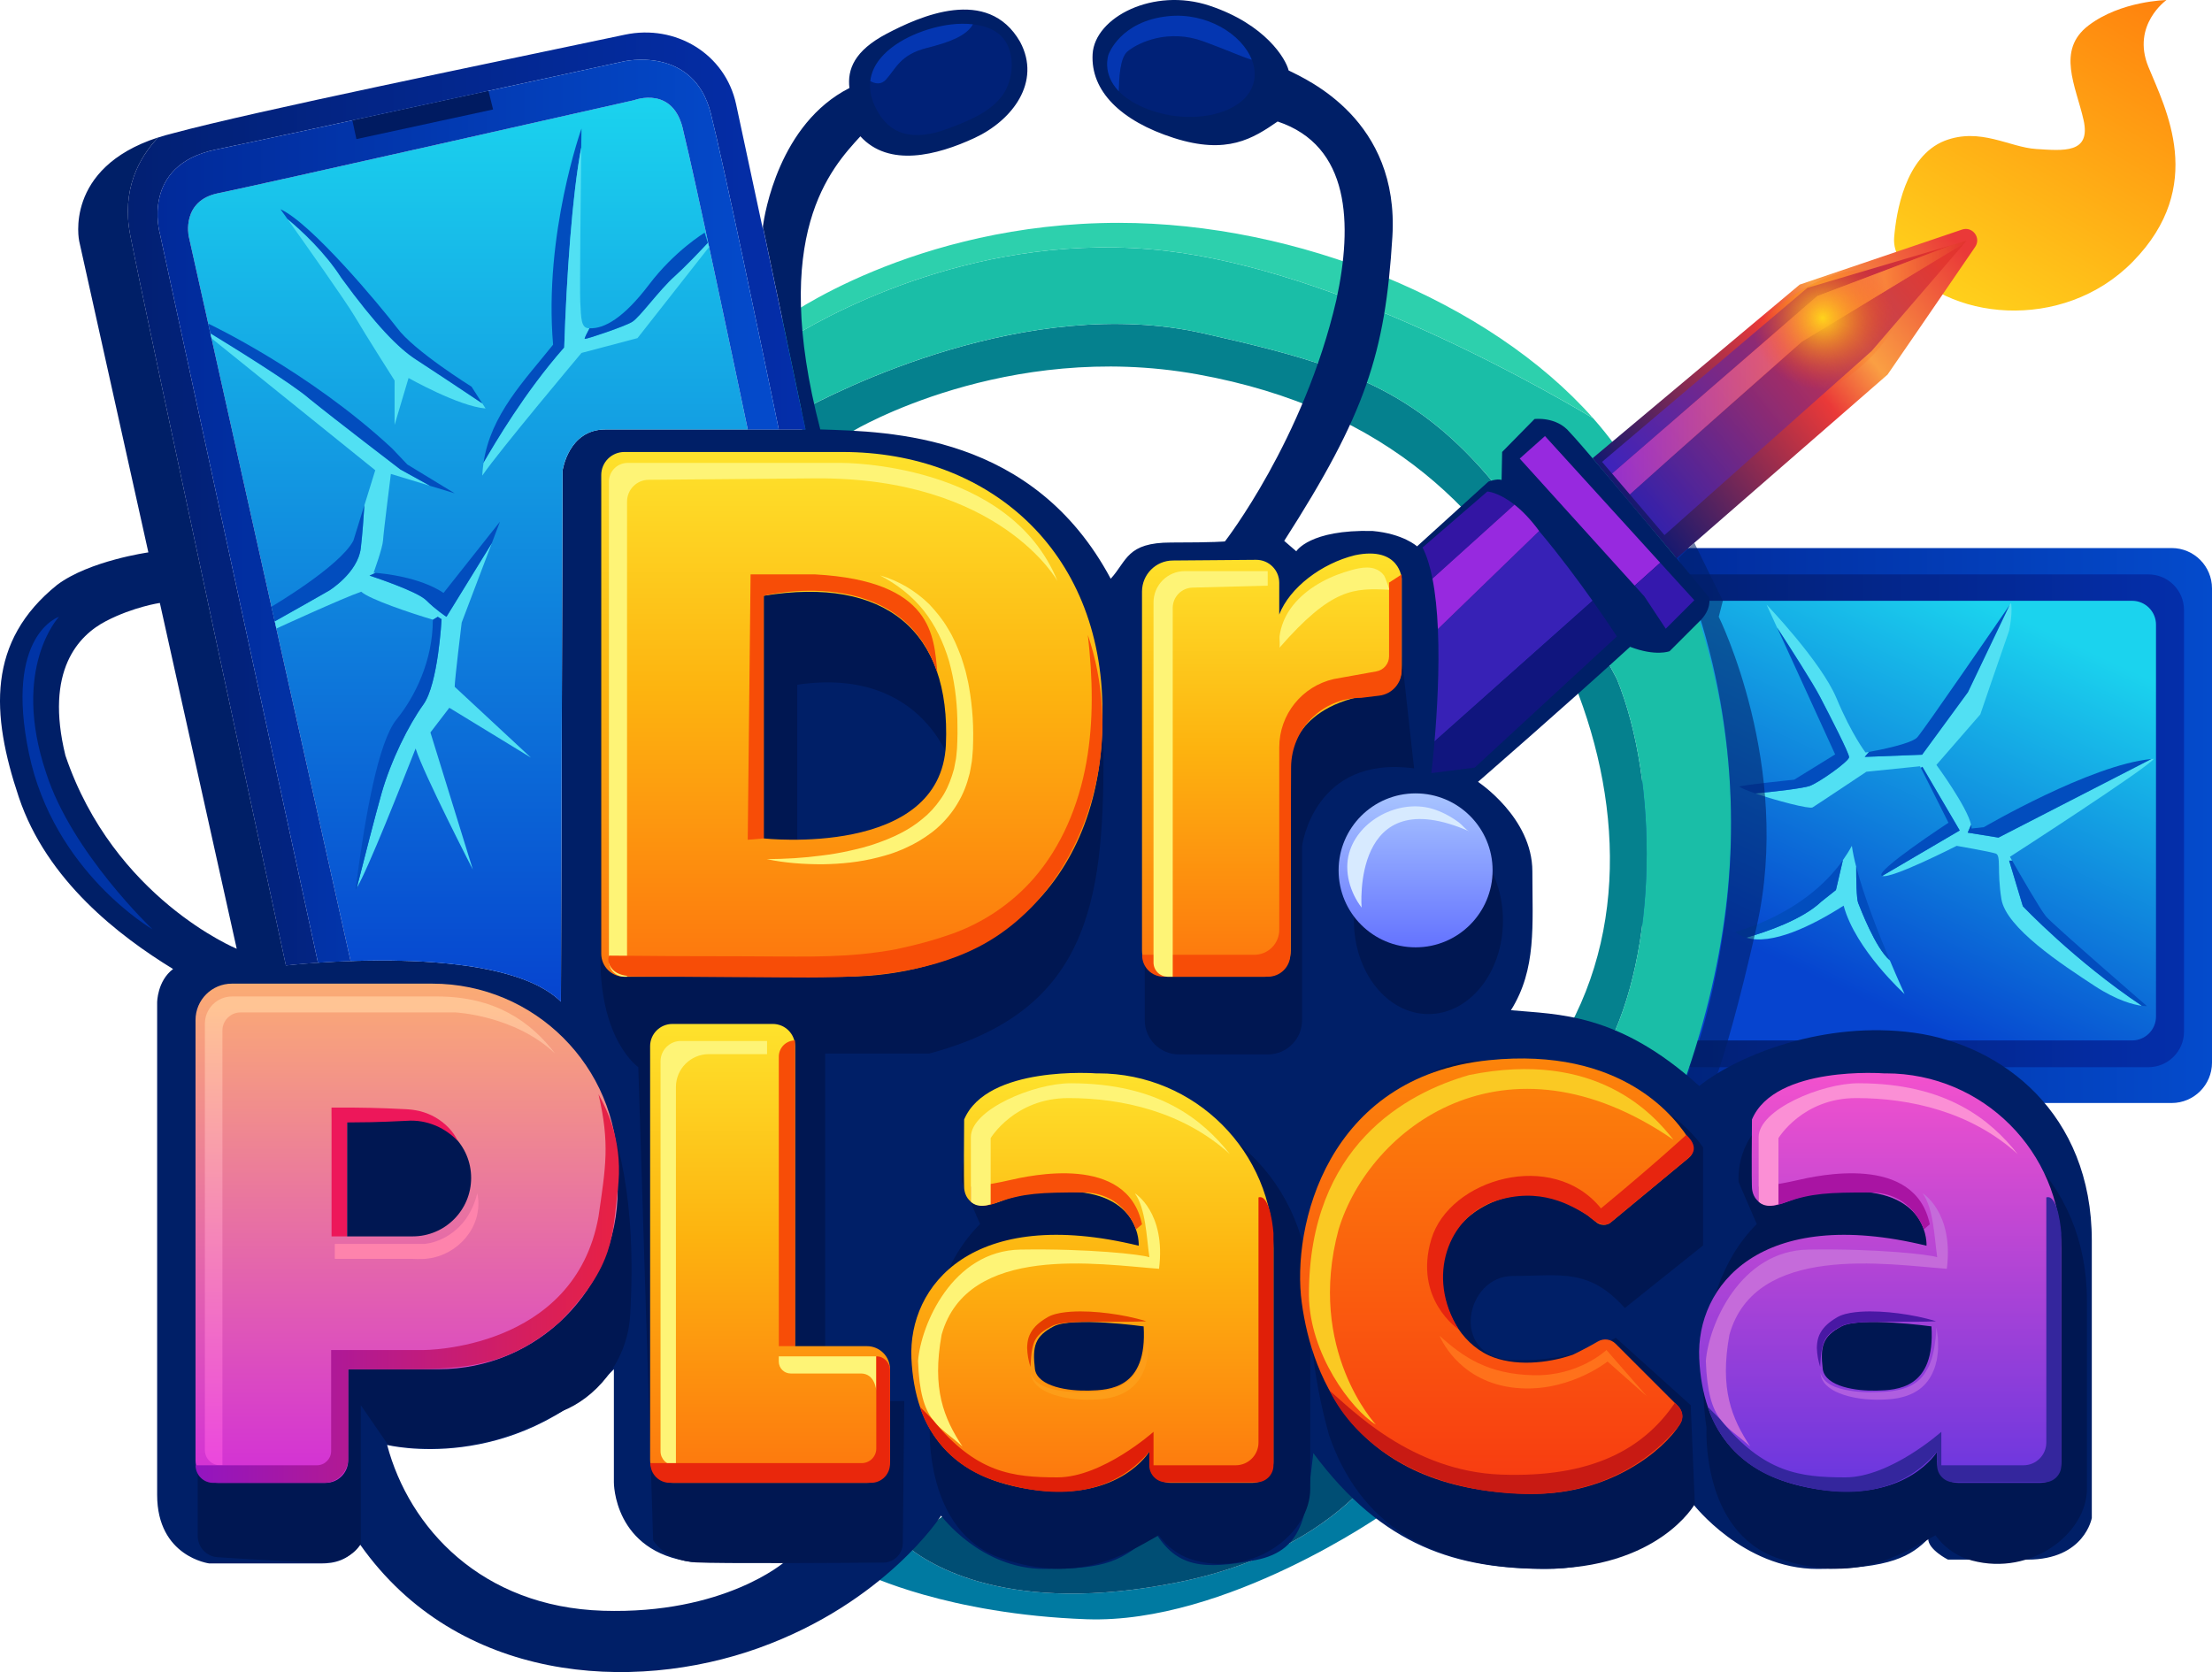 <?xml version="1.0" encoding="UTF-8"?> <svg xmlns="http://www.w3.org/2000/svg" xmlns:xlink="http://www.w3.org/1999/xlink" id="Layer_1" data-name="Layer 1" viewBox="0 0 887.16 670.73"><defs><style> .cls-1 { fill: #fd9d18; } .cls-2 { fill: none; } .cls-3 { fill: #ff711b; } .cls-4 { fill: #3721b6; } .cls-5 { fill: #0436b1; } .cls-6 { fill: #10157e; } .cls-7 { fill: #4918a4; } .cls-8 { fill: #001b61; } .cls-9 { fill: #34269d; } .cls-10 { fill: url(#Degradado_sin_nombre_21); } .cls-10, .cls-11 { opacity: .77; } .cls-10, .cls-11, .cls-12 { isolation: isolate; } .cls-11 { fill: url(#Degradado_sin_nombre_20); } .cls-13 { fill: #d7eaff; } .cls-14 { fill: #007aa1; } .cls-15, .cls-12 { fill: #001f67; } .cls-16 { fill: #e9270c; } .cls-17 { fill: #3418ad; } .cls-18 { fill: #004e74; } .cls-19 { fill: #51e0f3; } .cls-20 { fill: #e01f08; } .cls-21 { fill: #002177; } .cls-22 { fill: #9729df; } .cls-23 { fill: #e53d00; } .cls-24 { fill: #f85009; } .cls-25 { fill: #fef476; } .cls-26 { fill: #001752; } .cls-27 { fill: #0034a6; } .cls-28 { fill: #ed175a; } .cls-29 { fill: url(#Degradado_sin_nombre); } .cls-30 { fill: #024dbe; } .cls-31 { fill: #2dd0ad; } .cls-32 { fill: url(#Degradado_sin_nombre_7); } .cls-33 { fill: url(#Degradado_sin_nombre_6); } .cls-34 { fill: url(#Degradado_sin_nombre_5); } .cls-35 { fill: url(#Degradado_sin_nombre_8); } .cls-36 { fill: url(#Degradado_sin_nombre_4); } .cls-37 { fill: url(#Degradado_sin_nombre_9); } .cls-38 { fill: url(#Degradado_sin_nombre_3); } .cls-39 { fill: url(#Degradado_sin_nombre_2); } .cls-40 { fill: #c56bda; } .cls-41 { fill: #fac923; } .cls-42 { fill: #fe83ac; } .cls-43 { fill: #05818e; } .cls-44 { fill: #af5ee0; } .cls-45 { fill: #a914a3; } .cls-46 { fill: #1abea7; } .cls-47 { fill: url(#Degradado_sin_nombre_15); } .cls-48 { fill: url(#Degradado_sin_nombre_16); } .cls-49 { fill: url(#Degradado_sin_nombre_17); } .cls-50 { fill: url(#Degradado_sin_nombre_18); } .cls-51 { fill: url(#Degradado_sin_nombre_10); } .cls-52 { fill: url(#Degradado_sin_nombre_11); } .cls-53 { fill: url(#Degradado_sin_nombre_12); } .cls-54 { fill: url(#Degradado_sin_nombre_13); } .cls-55 { fill: url(#Degradado_sin_nombre_14); } .cls-56 { fill: url(#Degradado_sin_nombre_19); } .cls-57 { fill: url(#Degradado_sin_nombre_22); } .cls-58 { fill: #e7250f; } .cls-59 { fill: #c81a13; } .cls-60 { fill: #fb8fd5; } .cls-61 { fill: #f74d07; } .cls-12 { opacity: .57; } .cls-62 { fill: #3315a3; } </style><linearGradient id="Degradado_sin_nombre" data-name="Degradado sin nombre" x1="658.59" y1="527.78" x2="887.16" y2="527.78" gradientTransform="translate(0 858.93) scale(1 -1)" gradientUnits="userSpaceOnUse"><stop offset="0" stop-color="#012a9a"></stop><stop offset="1" stop-color="#044bcc"></stop></linearGradient><linearGradient id="Degradado_sin_nombre_2" data-name="Degradado sin nombre 2" x1="664.22" y1="529.67" x2="875.93" y2="529.67" gradientTransform="translate(0 858.93) scale(1 -1)" gradientUnits="userSpaceOnUse"><stop offset="0" stop-color="#022073"></stop><stop offset="1" stop-color="#042eaa"></stop></linearGradient><linearGradient id="Degradado_sin_nombre_3" data-name="Degradado sin nombre 3" x1="734.76" y1="463.88" x2="804.33" y2="613.6" gradientTransform="translate(0 858.93) scale(1 -1)" gradientUnits="userSpaceOnUse"><stop offset="0" stop-color="#0644cf"></stop><stop offset="1" stop-color="#1bd3ee"></stop></linearGradient><linearGradient id="Degradado_sin_nombre_4" data-name="Degradado sin nombre 4" x1="187.65" y1="457.1" x2="187.65" y2="819.74" gradientTransform="translate(0 858.93) scale(1 -1)" gradientUnits="userSpaceOnUse"><stop offset="0" stop-color="#0644cf"></stop><stop offset="1" stop-color="#1bd3ee"></stop></linearGradient><linearGradient id="Degradado_sin_nombre_5" data-name="Degradado sin nombre 5" x1="51.27" y1="658.75" x2="323.05" y2="658.75" gradientTransform="translate(0 858.93) scale(1 -1)" gradientUnits="userSpaceOnUse"><stop offset="0" stop-color="#022073"></stop><stop offset="1" stop-color="#042eaa"></stop></linearGradient><linearGradient id="Degradado_sin_nombre_6" data-name="Degradado sin nombre 6" x1="63.17" y1="653.85" x2="312.36" y2="653.85" gradientTransform="translate(0 858.93) scale(1 -1)" gradientUnits="userSpaceOnUse"><stop offset="0" stop-color="#012a9a"></stop><stop offset="1" stop-color="#044bcc"></stop></linearGradient><linearGradient id="Degradado_sin_nombre_7" data-name="Degradado sin nombre 7" x1="163.08" y1="264.1" x2="163.08" y2="464.35" gradientTransform="translate(0 858.93) scale(1 -1)" gradientUnits="userSpaceOnUse"><stop offset="0" stop-color="#d22fd7"></stop><stop offset="1" stop-color="#fbac74"></stop></linearGradient><linearGradient id="Degradado_sin_nombre_8" data-name="Degradado sin nombre 8" x1="308.85" y1="447.85" x2="308.85" y2="262.82" gradientTransform="translate(0 858.93) scale(1 -1)" gradientUnits="userSpaceOnUse"><stop offset="0" stop-color="#fee22c"></stop><stop offset=".46" stop-color="#fdb30f"></stop><stop offset="1" stop-color="#fd750e"></stop></linearGradient><linearGradient id="Degradado_sin_nombre_9" data-name="Degradado sin nombre 9" x1="438.11" y1="260.61" x2="438.11" y2="428.54" gradientTransform="translate(0 858.93) scale(1 -1)" gradientUnits="userSpaceOnUse"><stop offset="0" stop-color="#fd750e"></stop><stop offset=".54" stop-color="#fdb30f"></stop><stop offset="1" stop-color="#fee22c"></stop></linearGradient><linearGradient id="Degradado_sin_nombre_10" data-name="Degradado sin nombre 10" x1="600.21" y1="259.71" x2="600.21" y2="434.34" gradientTransform="translate(0 858.93) scale(1 -1)" gradientUnits="userSpaceOnUse"><stop offset="0" stop-color="#f83a11"></stop><stop offset="1" stop-color="#fc840b"></stop></linearGradient><linearGradient id="Degradado_sin_nombre_11" data-name="Degradado sin nombre 11" x1="152.4" y1="272.26" x2="152.4" y2="455.25" gradientTransform="translate(0 858.93) scale(1 -1)" gradientUnits="userSpaceOnUse"><stop offset="0" stop-color="#eb48dd"></stop><stop offset="1" stop-color="#ffc494"></stop></linearGradient><linearGradient id="Degradado_sin_nombre_12" data-name="Degradado sin nombre 12" x1="78.43" y1="342.04" x2="248.25" y2="342.04" gradientTransform="translate(0 858.93) scale(1 -1)" gradientUnits="userSpaceOnUse"><stop offset="0" stop-color="#9315c0"></stop><stop offset="1" stop-color="#e82143"></stop></linearGradient><linearGradient id="Degradado_sin_nombre_13" data-name="Degradado sin nombre 13" x1="754.07" y1="260.61" x2="754.07" y2="428.54" gradientTransform="translate(0 858.93) scale(1 -1)" gradientUnits="userSpaceOnUse"><stop offset="0" stop-color="#6736df"></stop><stop offset="1" stop-color="#f351cd"></stop></linearGradient><linearGradient id="Degradado_sin_nombre_14" data-name="Degradado sin nombre 14" x1="567.75" y1="478.91" x2="567.75" y2="540.67" gradientTransform="translate(0 858.93) scale(1 -1)" gradientUnits="userSpaceOnUse"><stop offset="0" stop-color="#6473ff"></stop><stop offset="1" stop-color="#a8c4ff"></stop></linearGradient><linearGradient id="Degradado_sin_nombre_15" data-name="Degradado sin nombre 15" x1="341.65" y1="467.11" x2="341.65" y2="677.61" gradientTransform="translate(0 858.93) scale(1 -1)" gradientUnits="userSpaceOnUse"><stop offset="0" stop-color="#fd750e"></stop><stop offset=".54" stop-color="#fdb30f"></stop><stop offset="1" stop-color="#fee22c"></stop></linearGradient><linearGradient id="Degradado_sin_nombre_16" data-name="Degradado sin nombre 16" x1="510.09" y1="467.11" x2="510.09" y2="636.88" gradientTransform="translate(0 858.93) scale(1 -1)" gradientUnits="userSpaceOnUse"><stop offset="0" stop-color="#fd750e"></stop><stop offset=".54" stop-color="#fdb30f"></stop><stop offset="1" stop-color="#fee22c"></stop></linearGradient><linearGradient id="Degradado_sin_nombre_17" data-name="Degradado sin nombre 17" x1="861.91" y1="856.83" x2="786.6" y2="728.03" gradientTransform="translate(0 858.93) scale(1 -1)" gradientUnits="userSpaceOnUse"><stop offset="0" stop-color="#ff840e"></stop><stop offset="1" stop-color="#ffd41c"></stop></linearGradient><linearGradient id="Degradado_sin_nombre_18" data-name="Degradado sin nombre 18" x1="652.88" y1="655.59" x2="790.93" y2="762.6" gradientTransform="translate(0 858.93) scale(1 -1)" gradientUnits="userSpaceOnUse"><stop offset="0" stop-color="#111871"></stop><stop offset=".51" stop-color="#ea3938"></stop><stop offset=".65" stop-color="#fa9f43"></stop><stop offset=".97" stop-color="#ea3938"></stop></linearGradient><linearGradient id="Degradado_sin_nombre_19" data-name="Degradado sin nombre 19" x1="649.43" y1="663.23" x2="769.65" y2="765.61" gradientTransform="translate(0 858.93) scale(1 -1)" gradientUnits="userSpaceOnUse"><stop offset="0" stop-color="#3b23bd"></stop><stop offset="1" stop-color="#e0312c"></stop></linearGradient><linearGradient id="Degradado_sin_nombre_20" data-name="Degradado sin nombre 20" x1="658.84" y1="652.18" x2="779.06" y2="754.56" gradientTransform="translate(0 858.93) scale(1 -1)" gradientUnits="userSpaceOnUse"><stop offset="0" stop-color="#3b23bd"></stop><stop offset="1" stop-color="#e0312c"></stop></linearGradient><linearGradient id="Degradado_sin_nombre_21" data-name="Degradado sin nombre 21" x1="646.54" y1="711.49" x2="788.74" y2="711.49" gradientTransform="translate(0 858.93) scale(1 -1)" gradientUnits="userSpaceOnUse"><stop offset="0" stop-color="#bc37e8"></stop><stop offset=".77" stop-color="#fb873a"></stop><stop offset="1" stop-color="#e0312c"></stop></linearGradient><radialGradient id="Degradado_sin_nombre_22" data-name="Degradado sin nombre 22" cx="731.05" cy="731.34" fx="731.05" fy="731.34" r="28.8" gradientTransform="translate(0 858.93) scale(1 -1)" gradientUnits="userSpaceOnUse"><stop offset="0" stop-color="#ffd41c"></stop><stop offset="1" stop-color="#f83f11" stop-opacity="0"></stop></radialGradient></defs><g><path class="cls-14" d="M472.66,634.67c-68.04,13.71-100.16-6.95-109.75-15.1l-15.76,11.79s32.7,16.18,88.7,18.17c56,1.98,119.38-42.61,119.38-42.61l-9.74-8.73c-12.83,12.97-35.42,28.92-72.83,36.48Z"></path><path class="cls-18" d="M472.66,634.67c37.41-7.55,60-23.51,72.82-36.48-4.39-3.93-10.75-9.63-19.99-17.91-21.8,22.24-146.13,26.97-146.13,26.97l-16.46,12.32c9.6,8.15,41.73,28.81,109.76,15.1Z"></path></g><g><path class="cls-29" d="M870.98,442.45h-212.39v-222.61h212.39c8.94,0,16.18,7.25,16.18,16.18v190.24c0,8.94-7.25,16.19-16.18,16.19Z"></path><path class="cls-39" d="M861.64,428.09h-197.42v-197.68h197.42c7.89,0,14.29,6.4,14.29,14.29v169.1c0,7.89-6.4,14.29-14.29,14.29Z"></path><path class="cls-38" d="M669.51,241h185.61c5.29,0,9.58,4.29,9.58,9.58v157.19c0,5.29-4.29,9.58-9.58,9.58h-185.61v-176.35Z"></path><path class="cls-19" d="M745.25,362.19c-.68-1.65-.79-9.61-.79-14.5-.79-3.06-1.4-5.9-1.74-8.4-1.1,2.02-2.31,3.92-3.59,5.73l-2.8,11.99-5.83,4.62c-7.7,7.32-22.18,12.21-30.19,14.48,10.21,3.17,26.38-4.66,39.11-12.83,4.73,17.61,24.44,35.45,24.44,35.45,0,0-2.56-5.55-5.91-13.52-5.81-4.91-11.82-20.87-12.7-23.02Z"></path><path class="cls-19" d="M863.82,304.39c-.32.02-.64.05-.96.08l-61.35,31.52-12.33-1.98,1.36-3.19c-1.62-7.27-13.91-24-13.91-24l17.61-20.26s8.37-24.55,11.56-33.58c1.54-7.6.77-11.12.77-11.12,0,0-.2.29-.56.82l-16.72,34.96-18.39,25.1-23.01.88,1.7-2c-.85.16-1.37.24-1.37.24,0,0-5.5-7.05-11.67-21.8s-28.04-37.54-28.04-37.54l4.2,9.19c5.38,8.29,14.35,22.27,17.17,27.7,4.13,7.93,11.72,22.68,11.72,24.33s-12.11,10.24-15.85,11.56c-2.62.92-14.59,2.38-21.82,2.95,8.52,2.93,21.8,6.37,23.03,5.63,1.65-.99,21.58-14.31,21.58-14.31l21.52-2.2.33.65c.37-.27.61-.43.61-.43l14.97,25.54-31.09,18.23c3.58,1.35,29.88-12.07,29.88-12.07,0,0,13.32,2.31,15.63,3.08s.44,6.72,2.31,18.28,24.22,26.2,37.32,34.79c9.23,6.05,15.87,7.61,19.01,8.01-26.99-18.02-47.74-39.94-47.74-39.94l-5.5-18.28h1.21c-.55-.96-.88-1.54-.88-1.54,0,0,55.28-35.67,57.7-39.3Z"></path><path class="cls-30" d="M741.62,303.73c0-1.65-7.6-16.4-11.72-24.33-2.83-5.43-11.79-19.41-17.17-27.7l23.29,50.92-16.4,10.13s-22.86,2.35-22.02,2.86c1.14.7,3.48,1.63,6.36,2.62,7.24-.57,19.2-2.03,21.82-2.95,3.73-1.31,15.84-9.9,15.84-11.55Z"></path><path class="cls-30" d="M770.9,302.74l18.39-25.1,16.72-34.96c-4.46,6.51-34.34,50.07-37.09,53.13-2.47,2.56-15.12,5.05-19.33,5.81l-1.7,2,23.01-.88Z"></path><path class="cls-30" d="M771.01,307.58s-.24.17-.61.43l11.07,22.02s-29.61,19.38-26.75,21.25c.05.03.12.05.18.07l31.09-18.23-14.98-25.54Z"></path><path class="cls-30" d="M801.51,335.99l61.35-31.52c-24.3,2.24-67.19,27.33-67.19,27.33l-4.95.55c.02-.44-.05-.97-.18-1.54l-1.36,3.19,12.33,1.99Z"></path><path class="cls-30" d="M811.31,363.51s20.75,21.92,47.74,39.94c1.31.17,2.02.13,2.02.13,0,0-37.76-32.7-40.51-36-2.29-2.75-10.78-17.51-13.54-22.35h-1.21l5.5,18.28Z"></path><path class="cls-30" d="M736.33,357.02l2.8-11.99c-15.65,22.13-43.2,28.73-43.2,28.73,1.28,1.1,2.76,1.87,4.38,2.37,8.01-2.28,22.49-7.17,30.19-14.48l5.83-4.63Z"></path><path class="cls-30" d="M757.94,385.22c-4.49-10.68-10.41-25.71-13.48-37.53,0,4.89.12,12.85.79,14.5.88,2.15,6.89,18.11,12.69,23.03Z"></path></g><g><path class="cls-43" d="M648.48,272.36c-57.69-109.66-87.3-120.89-165.91-138.65-70.51-15.94-147.12,23.23-162.15,31.47l2.63,14.37,19.2-6.74s61.06-36.52,138.01-22.65c76.95,13.87,117.55,56.53,142.5,105.05,24.95,48.53,32.88,107.65,6.78,156.53l14.47,9.53c20.87-38.76,21.3-107.81,4.47-148.91Z"></path><path class="cls-46" d="M655.61,190.78c-4.59-8.01-10.2-15.7-16.66-23.01-27.56-16.42-109.78-62.24-177.97-67.82-73.37-6.08-132.4,28.25-145.78,36.76l5.21,28.46c15.03-8.24,91.64-47.4,162.15-31.47,78.61,17.77,108.22,28.99,165.91,138.65,16.83,41.11,16.4,110.15-4.47,148.91l29.13,19.2c40.3-108.33,16.52-190.23-17.52-249.68Z"></path><path class="cls-31" d="M460.98,99.95c68.19,5.57,150.41,51.39,177.97,67.82-41.53-46.98-118.64-78.38-190.23-78.38-82.47,0-135.06,38.85-135.06,38.85l1.55,8.48c13.38-8.52,72.4-42.85,145.77-36.77Z"></path></g><path class="cls-12" d="M679.53,217.74l11.45,23.26-1.65,6.42s29.72,59.94,15.19,124.35-22.13,74.31-22.13,74.31l-9.25-5.61s47.56-102.47,0-216.54c5.02-5,6.39-6.19,6.39-6.19Z"></path><g><path class="cls-2" d="M42.54,249.13c-11.01,5.72-24.66,19.82-16.29,53.94,19.38,57.25,68.7,77.5,68.7,77.5l-30.84-138.71s-10.57,1.54-21.57,7.27Z"></path><path class="cls-2" d="M246.21,594.59v-45.36c-41.17,42.72-90.94,30.39-90.94,30.39,8.81,33.25,37.87,64.95,86.53,66.5,48.66,1.54,72.88-19.6,72.88-19.6h-37.21c-31.48-3.96-31.26-31.93-31.26-31.93Z"></path><path class="cls-15" d="M767.6,414.26c-35.45-4.84-70.02,8.59-86.09,21.36-32.59-29.5-56.59-28.62-75.52-30.39,10.35-16.51,8.59-34.13,8.59-55.71s-21.8-35.89-21.8-35.89c0,0,37.21-32.37,60.99-54.17,10.35,3.96,15.85,1.76,15.85,1.76l11.67-11.67c5.5-5.06,4.18-9.91,4.18-9.91,0,0-47.34-57.25-55.93-66.28-5.28-6.39-14.09-5.28-14.09-5.28l-12.99,13.21-.22,11.23c-1.76-.66-5.28.66-5.28.66l-28.62,25.98s-5.5-5.06-17.83-6.17c-25.32-.66-30.61,8.15-30.61,8.15l-4.84-4.18c32.59-50.86,40.51-75.08,43.38-121.98,2.86-46.9-34.13-62.97-41.61-66.72-1.1-4.62-9.25-18.5-31.71-25.98-22.46-7.49-46.02,4.62-46.9,19.38s11.23,26.86,32.59,33.69c21.36,6.83,31.71.22,41.61-6.61,29.06,9.69,30.17,40.95,23.56,71.56-12.99,56.15-44.7,96.88-44.7,96.88,0,0-3.74.44-21.58.44s-17.61,7.27-24.22,14.53c-31.05-58.13-88.51-59.01-116.48-59.89-20.48-78.39,4.4-104.81,16.07-117.58,11.45,12.55,30.61,7.71,45.8.66,15.19-7.05,26.86-22.46,18.28-38.53-12.99-22.68-40.51-10.13-53.5-3.3s-15.85,14.31-14.97,21.8c-28.23,14.32-34.03,50.49-34.71,55.55l17.1,81.4h-80.26c-14.86,0-17.17,16.51-17.17,16.51l-.66,213.03c-24.77-24.44-110.3-14.53-110.3-14.53,0,0-55.5-257.61-62.43-292.95-3.57-18.2,3.49-31.03,11.17-39.19-38.02,12.34-31.65,41.61-31.65,41.61l27.74,124.84s-23.56,3.3-36.55,12.99c-28.18,22.68-26.64,51.74-15.41,85.21s40.29,55.71,61.87,68.92c-6.39,4.84-6.39,13.43-6.39,13.43v197.5c0,24.88,20.92,27.52,20.92,27.52h44.7c5.51,0,10.79-1.1,15.85-7.49,38.97,55.27,108.99,59.67,159.85,41.39,50.86-18.28,73.1-53.06,73.1-53.06,0,0,15.85,21.36,41.39,21.36s30.83-3.08,44.48-14.75c8.59,14.09,19.16,15.19,40.07,11.23,20.92-3.96,20.48-20.48,23.34-42.94,27.96,37.65,57.69,46.46,93.58,46.46s58.79-25.98,58.79-25.98c0,0,20.04,25.98,49.76,25.98s37.76-5.39,44.48-12.11c0,4.4,7.93,8.37,7.93,8.37h31.93c22.9,0,25.76-16.73,25.76-16.73v-111.19c0-51.08-35.91-78.58-71.36-83.43ZM26.24,303.07c-8.37-34.13,5.28-48.22,16.29-53.94s21.58-7.27,21.58-7.27l30.83,138.72s-49.32-20.26-68.7-77.51ZM241.8,646.12c-48.66-1.54-77.72-33.25-86.53-66.5,0,0,49.76,12.33,90.94-30.39v45.36s-.22,27.96,31.27,31.93h37.21s-24.23,21.14-72.89,19.6Z"></path><path class="cls-36" d="M224.96,401.82l.66-213.03s2.31-16.51,17.17-16.51h57.1c-5.95-28.43-21.48-102.26-25.73-119.23-3.63-19.16-19.82-12.88-19.82-12.88,0,0-151.93,34.35-166.79,37.32s-11.89,17.17-11.89,17.17l64.96,290.85c27.29-.92,68.4.58,84.34,16.31Z"></path><path class="cls-34" d="M86.57,59.99c30.39-6.28,163.49-35.34,163.49-35.34,0,0,28.07-6.61,35.01,20.81,5.1,20.15,19.83,90.8,27.28,126.83h10.7l-17.1-81.4c-.05.39-.08.6-.08.6l-10.63-49.63c-4.35-20.3-24.31-32.25-44.62-27.95-53.19,11.26-148.77,30.77-181,39.49-2.2.54-4.27,1.13-6.22,1.76-7.69,8.16-14.74,20.99-11.17,39.19,6.94,35.34,62.43,292.95,62.43,292.95,0,0,4.98-.58,12.88-1.11L64.12,93.68s-7.93-27.42,22.45-33.69Z"></path><path class="cls-33" d="M75.67,94.67s-2.97-14.2,11.89-17.17,166.79-37.32,166.79-37.32c0,0,16.18-6.28,19.82,12.88,4.24,16.97,19.77,90.8,25.73,119.23h12.46c-7.46-36.03-22.19-106.68-27.29-126.83-6.94-27.41-35.01-20.81-35.01-20.81,0,0-133.1,29.06-163.49,35.34s-22.46,33.69-22.46,33.69l63.42,292.51c3.77-.25,8.21-.5,13.1-.66L75.67,94.67Z"></path><polygon class="cls-8" points="141.33 48.28 142.94 55.8 197.76 43.91 195.91 36.44 141.33 48.28"></polygon><path class="cls-19" d="M166.83,144.21c-6.94-4.46-16.18-13.87-29.89-32.7-6.66-10.37-15.99-19.01-21.69-23.72,6.66,9.36,23.42,33.03,26.98,39.08,4.46,7.6,16.02,25.76,16.02,25.76v17.83l5.61-18.83s20.15,11.39,30.88,12.22c-.48-.75-.9-1.41-1.3-2.03-7.71-5.14-21.69-14.45-26.61-17.61Z"></path><path class="cls-30" d="M136.94,111.51c13.71,18.83,22.95,28.24,29.89,32.7,4.92,3.16,18.9,12.47,26.6,17.62-4.3-6.7-4.31-6.72-4.31-6.72,0,0-23.12-14.37-29.89-23.61-7.1-9.25-34.35-41.94-46.73-47.56,0,0,1.05,1.47,2.75,3.86,5.7,4.7,15.03,13.34,21.69,23.71Z"></path><path class="cls-30" d="M233.12,59.16c.06-4.66.1-7.6.1-7.6,0,0-15.19,42.44-11.39,86.7-11.41,14.3-25.06,28.05-27.91,47.43,4.64-7.95,16.5-28.25,32.37-46.27.91-28.13,3.19-61.36,6.83-80.26Z"></path><path class="cls-19" d="M270.54,110.85c-6.28,5.61-13.87,16.35-17.01,18.28s-18.5,6.99-18.99,6.82c-.29-.1.87-2.38,1.9-4.28-.14,0-.28,0-.41,0-2.97-.17-2.97-3.96-3.3-10.49-.26-5.12.19-45.03.4-62.01-3.64,18.9-5.92,52.13-6.84,80.25-15.87,18.03-27.73,38.32-32.37,46.27-.24,1.65-.42,3.35-.5,5.09,6.77-9.91,39.8-49.21,39.8-49.21l22.46-5.94,28.72-36.56-.52-1.65c-3.35,3.58-9.13,9.67-13.34,13.44Z"></path><path class="cls-30" d="M234.54,135.95c.5.17,15.85-4.9,18.99-6.82,3.14-1.93,10.73-12.66,17.01-18.28,4.22-3.77,10-9.86,13.34-13.44l-1.28-4.06s-11.89,7.1-22.29,20.81c-10.17,13.4-17.97,17.79-23.87,17.52-1.03,1.89-2.19,4.18-1.9,4.27Z"></path><path class="cls-19" d="M180.21,283.91l32.7,19.98-30.55-28.4c0-2.81,2.81-25.76,2.81-25.76l12.09-31.86-18.2,29.55s-4.29-2.81-8.09-6.61-22.75-9.91-22.75-9.91l2.41-1.1c-.52-.04-.8-.05-.8-.05,0,0,3.63-9.91,3.8-13.05.17-3.14,3.14-26.59,3.14-26.59l15.72,4.77-11.92-6.58s-25.93-19.82-36.33-28.24c-6.88-6.07-31.17-21.07-39.83-26.35l.45,2.01,65.64,52.91s0,.01-4.34,14.01c-.31,4.94-.8,11.7-1.44,17.2-1.16,9.91-12.63,17.01-12.63,17.01,0,0-15.15,8.67-21.87,12.38l.64,2.89s26.76-12.3,34.03-14.77c3.14,2.97,19.82,8.59,28.73,11.23v.05c1.13-.69,1.98-1.21,1.98-1.21l1.51.99s-1.34,25.93-7.29,34.18-13.05,22.46-16.84,35.83c-2.52,8.87-7.07,26.66-9.85,37.65,4.38-7.12,18.19-42.24,23.56-55.82,3.3,10.4,22.95,48.55,22.95,48.55l-17.01-54.99,7.58-9.9Z"></path><path class="cls-30" d="M160.55,188.3l11.92,6.58,9.88,3-18.99-11.56-6.11-6.44c-33.36-31.05-73.73-50.07-73.73-50.07l.87,3.9c8.66,5.29,32.95,20.28,39.83,26.35,10.41,8.42,36.33,28.24,36.33,28.24Z"></path><path class="cls-30" d="M144.7,219.84c.64-5.5,1.13-12.27,1.44-17.2-1.14,3.69-2.58,8.34-4.41,14.23-5.45,10.4-32.85,26.49-32.85,26.49l1.31,5.88c6.72-3.71,21.87-12.38,21.87-12.38,0,0,11.48-7.11,12.64-17.02Z"></path><path class="cls-30" d="M170.96,240.81c3.8,3.8,8.09,6.61,8.09,6.61l18.2-29.55,3.26-8.6-22.62,28.57c-9.5-6.33-23.77-7.77-27.27-8.04l-2.41,1.1s18.95,6.12,22.75,9.91Z"></path><path class="cls-30" d="M169.8,282.59c5.94-8.26,7.29-34.18,7.29-34.18l-1.51-.99s-.85.52-1.98,1.21c-.02,16.49-7.27,31-14.53,39.91-7.27,8.92-12.55,37.98-16.51,68.37.16-.2.35-.5.55-.83,2.78-10.99,7.33-28.78,9.85-37.65,3.8-13.38,10.9-27.58,16.84-35.84Z"></path><path class="cls-21" d="M390.23,9.75c-2.66,4.77-9.85,7.33-18.52,9.5-10.57,2.64-12.33,8.15-16.29,12.61-2.04,2.29-4.48,1.75-6.38.67-.35,3.01.14,6.29,1.75,9.84,5.5,12.11,15.63,14.42,29.5,9.19,7.52-2.84,15.88-6.07,21.13-12.47,4.6-5.61,5.82-15.04,2.42-21.51-2.63-5.04-8.03-7.19-13.61-7.83Z"></path><path class="cls-21" d="M452.3,20.58c-3.16,2.55-3.44,10.75-3.58,16.04,2.17,2.25,5.28,4.47,9.75,6.42,18.72,8.15,41.83,2.86,44.48-10.57.56-2.84.2-5.73-.87-8.5-3.59-.98-9.89-3.89-19.38-7.36-13.89-5.06-25.78.22-30.4,3.97Z"></path><path class="cls-5" d="M355.42,31.86c3.96-4.46,5.72-9.96,16.29-12.61,8.68-2.17,15.86-4.74,18.52-9.5-2.97-.34-6-.26-8.69.05-9.43,1.1-21.83,5.72-28.29,13.42-2.29,2.72-3.82,5.84-4.22,9.31,1.9,1.08,4.35,1.62,6.39-.67Z"></path><path class="cls-5" d="M468.59,6.48c-19.38,1.98-24,15.41-24,15.41,0,0-2.8,7.53,4.12,14.72.14-5.3.43-13.49,3.58-16.04,4.62-3.74,16.51-9.03,30.39-3.96,9.5,3.47,15.79,6.38,19.38,7.36-4.01-10.34-18.19-19.05-33.47-17.49Z"></path><path class="cls-27" d="M23.65,247.42s-19.32,20.53-5.12,62.7c10.24,31.93,42.61,62.64,42.61,62.64,0,0-39.63-22.95-49.54-70.6s12.05-54.74,12.05-54.74Z"></path></g><g><path class="cls-26" d="M79.31,616.16v-199.47h142.35s36.66,17.5,31.05,111.3c-1.32,19.16-14.53,33.03-27.08,37.98-13.87,7.6-36.66,18.83-70.02,13.54l-10.9-15.85v55.49s-3.63,7.6-15.52,7.6c-8.46,0-30.14-1.34-41.94-2.11-4.48-.3-7.94-4.01-7.94-8.48Z"></path><path class="cls-26" d="M355.75,183.84h-103.21c-6.48,0-11.72,5.25-11.72,11.72v189.08c0,33.03,15.19,43.44,15.19,43.44l5.94,189.73s4.62,8.26,17.17,8.92c9.99.53,56.6.21,75.2.07,4.27-.03,7.73-3.48,7.77-7.76l.58-57.04h-31.71v-139.37h41.61c63.74-16.84,70.02-60.77,70.02-118.9.02-58.13-86.84-119.89-86.84-119.89ZM382.17,342.7h-62.42v-68.04c51.85-7.6,62.42,34.02,62.42,34.02v34.02h0Z"></path><path class="cls-26" d="M558.54,230.41l-99.41,43.33v135.51c0,7.57,6.14,13.71,13.71,13.71h35.67c7.57,0,13.71-6.14,13.71-13.71v-69.85s4.62-36.6,44.92-31.18"></path><ellipse class="cls-26" cx="572.9" cy="369.29" rx="29.89" ry="37.49"></ellipse><path class="cls-26" d="M393.07,491l-7.27-16.84s-3.96-36.66,50.86-35.67c53.5.99,88.84,35.67,88.84,83.23v75.49c0,17.7-22.12,35.15-46.1,28.77-5.32-1.42-10.46-4.43-14.67-10.13-14.2,7.93-32.04,19.82-63.08,9.25s-28.73-52.51-28.73-52.51c0,0-9.25-52.2,20.15-81.59Z"></path><path class="cls-26" d="M704.58,491l-7.27-16.84s-3.96-36.66,50.86-35.67c53.5.99,88.84,35.67,88.84,83.23v75.49c0,17.7-22.12,35.15-46.1,28.77-5.32-1.42-10.46-4.43-14.67-10.13-14.2,7.93-32.04,19.82-63.08,9.25s-28.73-52.51-28.73-52.51c0,0-9.25-52.2,20.15-81.59Z"></path><path class="cls-26" d="M651.67,524.69l31.38-25.1v-39.3s-21.8-35.67-92.15-34.68c-26.42-.02-86.53,47.56-57.8,150.28,12.22,35.01,39.63,53.27,85.87,53.39s60.77-25.97,60.77-25.97l-1.65-39.63-30.06-27.08s-17.17,10.24-41.94,8.92-18.5-33.69.66-33.69,30.39-3.33,44.92,12.86Z"></path></g><path class="cls-32" d="M173.38,394.57h-80.38c-8.05,0-14.58,6.53-14.58,14.58v176.64c0,4.99,4.04,9.03,9.03,9.03h43.16c4.99,0,9.03-4.04,9.03-9.03v-36.55h36.22c39.7,0,71.89-32.19,71.89-71.89v-8.42c0-41.07-33.3-74.36-74.37-74.36ZM188.96,472.5c0,12.95-10.5,23.45-23.45,23.45h-26.31v-46.9h26.31c12.95,0,23.45,10.5,23.45,23.45h0Z"></path><path class="cls-35" d="M318.87,539.99v-120.33c0-4.92-3.99-8.92-8.92-8.92h-40.29c-4.92,0-8.92,3.99-8.92,8.92v165.91c0,5.11,4.14,9.25,9.25,9.25h77.72c5.11,0,9.25-4.14,9.25-9.25v-36.33c0-5.11-4.14-9.25-9.25-9.25h-28.84Z"></path><path class="cls-37" d="M440.46,430.56h-.93s-43.6-3.3-52.84,18.5c-.22,24,0,27.3,0,27.3,0,0,0,11.89,16.29,4.84,9.47-3.52,24-3.3,24-3.3,31.05,0,29.72,21.8,29.72,21.8-66.72-16.29-92.48,16.07-91.16,45.14s16.07,48.66,49.98,52.88c33.91,4.22,45.45-15.45,45.45-15.45v4.13c0,4.65,3.77,8.42,8.42,8.42h32.93c4.65,0,8.42-3.77,8.42-8.42v-85.55c.01-38.82-31.46-70.29-70.28-70.29ZM436.7,557.82c-8.11.22-20.52-1.54-21.62-8.59-1.1-9.25,0-13.21,7.49-17.17,7.49-3.96,36.11,0,36.11,0,1.54,25.1-13.87,25.54-21.98,25.76Z"></path><path class="cls-51" d="M646.09,490.29l31.21-25.85c1.75-1.45,2.21-3.95,1.06-5.91-5.97-10.19-27.64-38.7-81.18-33.26-64.95,6.61-79.27,66.72-75.08,97.32,4.18,30.61,22.02,76.62,93.36,76.62,29.62,0,51.58-16.85,58.4-28.1,1.38-2.28.98-5.22-.9-7.1l-25-25c-1.88-1.88-4.8-2.26-7.08-.91-3.87,2.29-9.65,5.17-10.11,5.33-10.15,3.52-23.66,4.81-33.66.26-5.72-2.61-10.36-7.29-13.53-12.73-5.33-9.15-7.07-21.82-2.87-31.75,4.03-9.52,13.27-16.16,23.06-18.76,13.07-3.48,26.28,1.05,36.29,9.71l.03.03c1.71,1.48,4.24,1.56,6,.1Z"></path><path class="cls-52" d="M89.21,587.77v-174.39c0-4.01,3.25-7.27,7.27-7.27h86.09s23.78,1.1,40.07,16.51c-9.91-12.99-24.22-22.9-47.34-22.9h-82.23c-6.02,0-10.9,4.88-10.9,10.9v171.08c0,3.34,2.71,6.06,6.06,6.06h.98Z"></path><path class="cls-53" d="M78.43,587.77h48.66c3.16,0,5.72-2.56,5.72-5.72v-40.51h36.99s60.55.22,70.24-53.5c2.86-19.82,4.62-29.28,0-49.1,4.32,7.74,9.95,20.54,7.71,38.42-2.24,17.88-.74,30.06-23.27,52.95-20.37,17.68-37.32,18.94-62.38,18.94h-22.46v35.89c0,5.35-4.34,9.69-9.69,9.69h-44.48c-3.89-.02-7.04-3.17-7.04-7.06h0Z"></path><path class="cls-25" d="M271.09,587.77v-151.71c0-7.3,5.91-13.21,13.21-13.21h23.34v-5.28h-34.57c-4.5,0-8.15,3.65-8.15,8.15v156.44c0,3.1,2.51,5.61,5.61,5.61h.56Z"></path><path class="cls-25" d="M312.35,544.07h39.1v13.77s-.44-6.89-6.17-6.89h-28.16c-2.64,0-4.78-2.14-4.78-4.78v-2.1h.01Z"></path><path class="cls-61" d="M312.35,539.99h6.52v-122.64h0c-3.6,0-6.52,2.92-6.52,6.52v116.12Z"></path><path class="cls-16" d="M260.85,586.9h84.76c3.23,0,5.84-2.62,5.84-5.84v-36.99h0c3.04,0,5.5,2.46,5.5,5.5v37.64c0,4.2-3.4,7.6-7.6,7.6h-80.71c-4.34,0-7.85-3.55-7.79-7.91h0Z"></path><path class="cls-24" d="M389.38,476s6.55-.53,15.14-2.51c8.59-1.98,47.56-10.79,53.5,17.61l-2.42,2.05s-4.55-14.8-21.39-14.82c-16.85-.02-23.57.3-33.9,3.89-7.24,3.15-10.93-.24-10.93-.24v-5.98h0Z"></path><path class="cls-25" d="M455.16,478.67s12.55,7.6,9.69,30.28c-24-1.76-76.84-10.35-87.19,26.42-3.96,21.8.85,33.47,8.37,44.92-9.47-8.81-16.95-9.25-17.83-34.35,1.1-14.31,13.65-44.26,41.17-44.7,27.3-.44,48.63,1.98,51.62,3.08-1.21-8.37-1.43-19.38-5.83-25.65Z"></path><path class="cls-20" d="M504.74,480.32v98.29c0,5.06-4.1,9.16-9.16,9.16h-32.94v-13.43s-20.48,18.28-38.53,18.28-32.74-1.76-50.06-23.17l-5.04-5.07s5.33,21.7,30.33,29.7,46.77,5.58,61.64-11.81l-.04,5.48c-.03,3.78,3.02,6.85,6.8,6.85h36.21c3.76,0,6.8-3.04,6.8-6.8v-93.1s-1.12-15.92-6.01-14.38Z"></path><path class="cls-54" d="M756.42,430.56h-.93s-43.6-3.3-52.84,18.5c-.22,24,0,27.3,0,27.3,0,0,0,11.89,16.29,4.84,9.47-3.52,24-3.3,24-3.3,31.05,0,29.72,21.8,29.72,21.8-66.72-16.29-92.48,16.07-91.16,45.14s16.07,48.66,49.98,52.88,45.45-15.45,45.45-15.45v4.13c0,4.65,3.77,8.42,8.42,8.42h32.93c4.65,0,8.42-3.77,8.42-8.42v-85.55c.01-38.82-31.46-70.29-70.28-70.29ZM752.67,557.82c-8.11.22-20.52-1.54-21.62-8.59-1.1-9.25,0-13.21,7.49-17.17,7.49-3.96,36.11,0,36.11,0,1.54,25.1-13.88,25.54-21.98,25.76Z"></path><path class="cls-45" d="M705.34,476s6.55-.53,15.14-2.51,47.56-10.79,53.5,17.61l-2.41,2.06s-4.55-14.8-21.39-14.82c-16.85-.02-23.57.3-33.9,3.89-7.24,3.15-10.93-.24-10.93-.24v-5.99h0Z"></path><path class="cls-40" d="M771.12,478.67s12.55,7.6,9.69,30.28c-24-1.76-76.84-10.35-87.19,26.42-3.96,21.8.85,33.47,8.37,44.92-9.47-8.81-16.95-9.25-17.83-34.35,1.1-14.31,13.65-44.26,41.17-44.7,27.3-.44,48.63,1.98,51.62,3.08-1.2-8.37-1.42-19.38-5.83-25.65Z"></path><path class="cls-9" d="M820.71,480.32v98.29c0,5.06-4.1,9.16-9.16,9.16h-32.94v-13.43s-20.48,18.28-38.53,18.28-32.74-1.76-50.06-23.17l-5.04-5.07s5.33,21.7,30.33,29.7,46.77,5.58,61.64-11.81l-.04,5.48c-.03,3.78,3.02,6.85,6.8,6.85h36.21c3.76,0,6.8-3.04,6.8-6.8v-93.1s-1.13-15.92-6.01-14.38Z"></path><path class="cls-41" d="M551.82,571.47s-28-29.95-14.95-78.31c12.31-40.59,66.69-82.42,134.29-35.96-7.93-10.13-30.83-36.33-81.91-25.98-25.32,7.27-64.29,28.4-64.29,88.29.22,23.56,16.95,45.8,26.86,51.96Z"></path><path class="cls-3" d="M577.36,535.8s6.83,17.61,28.62,20.7c22.02,3.08,38.75-10.35,38.75-10.35l15.7,13.87-16.14-18.5s-11.01,10.57-29.28,10.13c-18.27-.43-28.18-7.26-37.65-15.85Z"></path><path class="cls-59" d="M671.71,562.78s5.85,4.04,1.43,9.44-24.66,28.98-64.51,27c-39.85-1.98-65.08-20.44-75.37-41.38,8.65,7.25,32.65,32.35,68.76,33.67s57.06-10.09,69.69-28.73Z"></path><path class="cls-58" d="M585.09,533.35s-18.29-12.08-11.03-36.3c7.27-24.22,48.66-36.33,68.04-12.33,21.58-17.83,34.18-29.46,34.18-29.46,0,0,6.15,4.92,1.02,9.18-11.28,9.35-31.21,25.85-31.21,25.85,0,0-2.68,3.39-9.17-2.63-6.68-4.09-19.26-11.88-37.53-5.76-18.29,6.12-27.75,30.06-14.3,51.45Z"></path><g><circle class="cls-55" cx="567.75" cy="349.13" r="30.88"></circle><path class="cls-13" d="M589.25,333.46c-1.39-.61-2.87-2.62-4.11-3.54-3.33-2.46-7.11-4.5-11.11-5.61-13.07-3.63-29.18,4.56-32.94,17.9-2.09,7.44.4,15.8,5,21.85.01,0-4.18-51.3,43.16-30.6Z"></path></g><path class="cls-47" d="M338.02,181.31h-87.63c-5.11,0-9.25,4.14-9.25,9.25v192c0,5.11,4.14,9.25,9.25,9.25h87.63c57.52,0,104.15-34.9,104.15-104.15v-2.2c0-65.62-46.63-104.15-104.15-104.15ZM379.37,298.67c-2.03,45.58-73.06,37.65-73.06,37.65v-97.34c48.67-7.95,75.09,14.11,73.06,59.69Z"></path><path class="cls-25" d="M424.11,233.05s-23.12-41.61-96.88-41.17l-67.08.58c-4.79.04-8.66,3.94-8.66,8.73v190.61h-.99c-3.47,0-6.28-2.81-6.28-6.28v-192.33c0-4.14,3.36-7.5,7.5-7.5h85.86s67.16-.42,86.53,47.36Z"></path><path class="cls-61" d="M244.24,383.45s.03-.08.05-.12c18.3.19,36.61.28,54.91.27,17.69-.01,35.6.81,53.1-1.68,3.18-.45,6.42-.92,9.54-1.7,6.7-1.45,13.42-3.3,19.88-5.59,12.58-4.47,24.02-12.15,32.81-22.21,11.3-12.94,18.07-29.43,21.13-46.34s2.58-34.29.64-51.36c6.29,18.53,7.54,38.73,3.58,57.89-5.73,27.76-22.1,54.41-47.93,67.47-10.69,5.41-22.44,8.5-34.27,10.15-14.75,2.06-29.71,1.95-44.6,1.84-19.16-.14-38.33-.29-57.49-.43-2.78-.02-5.7-.07-8.14-1.4-2.41-1.29-4.16-4.25-3.21-6.79Z"></path><g><path class="cls-48" d="M458.02,237.29v144.06c0,5.78,4.68,10.46,10.46,10.46h38.75c5.78,0,10.46-4.68,10.46-10.46v-77.72s1.32-21.91,35.67-25.43c6.39-1.98,8.81-4.18,8.81-11.23v-34.85s-.66-13.15-18.72-9.41c-13.43,3.3-26.2,12.99-30.39,23.78v-12.72c0-5.11-4.17-9.25-9.28-9.21l-33.41.27c-6.83.05-12.35,5.62-12.35,12.46Z"></path><path class="cls-61" d="M458.08,383h44.97c5.53,0,10.02-4.49,10.02-10.02v-73.22c0-13.12,9.1-24.49,21.9-27.38l17.07-3.07c2.93-.53,5.07-3.08,5.07-6.06v-29.54l5.06-3.3v38.51c0,5.15-3.84,9.5-8.96,10.12l-7.36.9c-15.45,0-27.98,12.49-28.04,27.93l-.3,75.02c-.02,4.92-4.02,8.9-8.94,8.9h-41.93c-4.78,0-8.63-3.91-8.56-8.68v-.11Z"></path><path class="cls-25" d="M508.44,234.93v-5.84h-33.25c-6.93,0-12.55,5.62-12.55,12.55v144.44c0,3.16,2.56,5.72,5.72,5.72h1.98v-147.93c0-4.43,3.53-8.05,7.96-8.16l30.14-.78Z"></path><path class="cls-25" d="M513.07,259.91c.4-.46.02-3.97.11-4.67.53-3.98,2.07-7.78,4.38-11.06,5.03-7.13,13.38-12,21.56-14.62,3.6-1.15,8.45-2.67,12.15-1.46,1.6.52,2.9,1.45,3.88,2.82.37.51,2.24,5.67,1.95,5.65-14.09-.66-22.89-.88-44.03,23.34Z"></path></g><path class="cls-25" d="M397.32,483.07v-26.53s9.62-16.07,31.2-16.07,46.02,5.5,64.73,22.46c-10.79-13.65-28.4-28.4-63.85-28.4-14.75,0-40.02,10.57-40.02,21.58v25.9s2.28,2.93,7.94,1.06Z"></path><path class="cls-60" d="M713.28,483.07v-26.53s9.62-16.07,31.2-16.07,46.02,5.5,64.73,22.46c-10.79-13.65-28.4-28.4-63.85-28.4-14.75,0-40.02,10.57-40.02,21.58v25.9s2.29,2.93,7.94,1.06Z"></path><path class="cls-62" d="M596.52,197.16l-25.98,22.46c1.72,3.35,3.02,7.63,3.97,12.49l32.89-29.67c-6.43-5.07-10.88-5.28-10.88-5.28Z"></path><path class="cls-4" d="M617.65,213.46c-.11-.16-.23-.31-.34-.46l-40.62,39.35c.7,16.17-.37,33.62-1.35,45.07l63.38-56.42c-5.62-7.95-13.13-18.11-21.07-27.54Z"></path><path class="cls-22" d="M607.4,202.44l-32.89,29.67c1.19,6.05,1.87,13.02,2.18,20.24l40.62-39.35c-3.56-4.86-6.94-8.23-9.91-10.56Z"></path><path class="cls-6" d="M591.45,307.91l57.03-52.62s-3.83-5.92-9.76-14.29l-63.38,56.42c-.66,7.72-1.28,12.7-1.28,12.7l17.39-2.21Z"></path><polygon class="cls-22" points="619.64 174.92 609.51 183.95 655.61 234.93 665.86 225.74 619.64 174.92"></polygon><polygon class="cls-17" points="668.08 252.21 679.53 240.76 665.86 225.74 655.61 234.93 659.49 239.22 668.08 252.21"></polygon><path class="cls-49" d="M762.23,104.24c-1.9-2.6-2.81-5.79-2.55-8.99.8-9.82,4.35-32.46,20.25-38.78,14.31-5.5,25.98,2.64,36.77,3.3s22.02,1.98,18.94-11.67-11.01-27.96,1.98-37.87S868.89.02,868.89.02c0,0-14.09,9.99-7.27,26.72s23.56,47.78-6.17,78.17c-28.11,28.73-75.32,23.79-93.22-.67Z"></path><path class="cls-50" d="M638.72,183.82l83.08-69.66,65.11-22.07c4.18-1.42,7.76,3.29,5.28,6.93-12.27,18.01-35.16,51.25-35.16,51.25l-84.61,73.67-33.7-40.12Z"></path><polygon class="cls-56" points="783 98.24 724.88 115.47 642.54 185.27 646.53 189.96 728.85 118.78 783 98.24"></polygon><path class="cls-11" d="M722.68,137.05s-54.99,48.58-69,61.29l13.89,16.3,83.08-73.84,37.36-43.4-65.33,39.65Z"></path><path class="cls-10" d="M788,97.39l.74-.86-5.74,1.7-54.15,20.54-82.31,71.18,7.14,8.38c14.01-12.71,69-61.29,69-61.29l65.32-39.65Z"></path><path class="cls-57" d="M760.85,113.17c6.29,8.91-3.07,26.34-20.91,38.93-17.84,12.59-37.39,15.56-43.68,6.65s3.07-26.34,20.91-38.93c17.83-12.59,37.39-15.57,43.68-6.65Z"></path><g><path class="cls-23" d="M413.28,548.33c-.76-2.46-1.26-4.98-1.33-7.66.02-1.34.17-2.73.59-4.11.44-1.37,1.19-2.67,2.1-3.78.91-1.14,2-2.03,3.1-2.85.56-.38,1.11-.8,1.69-1.12l.86-.52c.33-.18.7-.35,1.05-.52,2.78-1.11,5.42-1.37,8.04-1.59,5.23-.34,10.35.02,15.41.66,5.06.68,10.08,1.63,14.98,3.18-5.13.23-10.18.17-15.2.16-5.02-.01-10.03-.06-14.9.25-1.21.08-2.42.18-3.58.36-1.16.16-2.3.39-3.26.73l-.67.28-.79.41c-.54.26-1.03.56-1.55.85-.97.61-1.94,1.23-2.71,1.99-.79.75-1.45,1.59-1.98,2.56-.51.98-.84,2.09-1.09,3.26-.51,2.35-.59,4.9-.76,7.46Z"></path><path class="cls-1" d="M459.96,532.43c.2,1.43.38,2.87.54,4.32.11,1.45.05,2.91.08,4.39-.02.73-.15,1.47-.22,2.2-.11.73-.12,1.48-.31,2.21-.36,1.45-.67,2.93-1.33,4.32-1.12,2.82-3.02,5.49-5.57,7.36-2.53,1.89-5.54,2.98-8.5,3.58-3,.56-5.96.64-8.87.65-2.96-.06-5.91-.26-8.81-.86-2.9-.57-5.78-1.44-8.42-2.89-1.28-.79-2.54-1.67-3.5-2.86-.95-1.19-1.54-2.63-1.63-4.08.43,1.4,1.25,2.56,2.27,3.47,1.05.89,2.28,1.53,3.54,2.06,2.57,1.01,5.34,1.5,8.11,1.84,2.78.29,5.6.42,8.39.3,2.84-.09,5.65-.21,8.3-.76,2.67-.48,5.2-1.41,7.34-2.89,2.2-1.42,3.83-3.58,5.08-5.96.7-1.16,1.06-2.5,1.56-3.79.25-.64.35-1.34.53-2.02.15-.68.35-1.36.47-2.05.19-1.4.44-2.8.59-4.22.1-1.44.22-2.87.36-4.32Z"></path></g><path class="cls-7" d="M730.01,548.33c-.76-2.46-1.26-4.98-1.33-7.66.02-1.34.17-2.73.59-4.11.44-1.37,1.19-2.67,2.1-3.78.91-1.14,2-2.03,3.1-2.85.56-.38,1.11-.8,1.69-1.12l.86-.52c.33-.18.7-.35,1.05-.52,2.78-1.11,5.42-1.37,8.04-1.59,5.23-.34,10.35.02,15.41.66,5.06.68,10.08,1.63,14.98,3.18-5.13.23-10.18.17-15.2.16s-10.03-.06-14.9.25c-1.21.08-2.42.18-3.58.36-1.16.16-2.3.39-3.26.73l-.67.28-.79.41c-.54.26-1.03.56-1.55.85-.97.61-1.94,1.23-2.71,1.99-.79.75-1.45,1.59-1.98,2.56-.51.98-.84,2.09-1.09,3.26-.51,2.35-.59,4.9-.76,7.46Z"></path><path class="cls-44" d="M776.68,532.43c.2,1.43.38,2.87.54,4.32.11,1.45.05,2.91.08,4.39-.02.73-.15,1.47-.22,2.2-.11.73-.12,1.48-.31,2.21-.36,1.45-.67,2.93-1.33,4.32-1.12,2.82-3.02,5.49-5.57,7.36-2.53,1.89-5.54,2.98-8.5,3.58-3,.56-5.96.64-8.87.65-2.96-.06-5.91-.26-8.81-.86-2.9-.57-5.78-1.44-8.42-2.89-1.28-.79-2.54-1.67-3.5-2.86-.95-1.19-1.54-2.63-1.63-4.08.43,1.4,1.25,2.56,2.27,3.47,1.05.89,2.28,1.53,3.54,2.06,2.57,1.01,5.34,1.5,8.11,1.84,2.78.29,5.6.42,8.39.3,2.84-.09,5.65-.21,8.3-.76,2.67-.48,5.2-1.41,7.34-2.89,2.2-1.42,3.83-3.58,5.08-5.96.71-1.16,1.06-2.5,1.56-3.79.25-.64.35-1.34.53-2.02.15-.68.35-1.36.47-2.05.19-1.4.44-2.8.59-4.22.11-1.44.22-2.87.36-4.32Z"></path><path class="cls-25" d="M352.97,230.83c7.2,2.02,14.05,6,19.78,11.6,2.72,2.94,5.35,6.08,7.41,9.67,2.21,3.49,3.79,7.37,5.29,11.27.65,1.98,1.29,3.98,1.85,6l.7,3.06c.22,1.02.49,2.04.63,3.08.73,4.13,1.22,8.29,1.49,12.47.27,4.19.23,8.32.08,12.54-.21,2.16-.23,4.34-.7,6.49-.2,1.07-.36,2.16-.6,3.23l-.89,3.17c-2.58,8.42-7.96,15.74-14.48,20.63-3.26,2.45-6.72,4.52-10.31,6.09-.89.44-1.79.8-2.7,1.15-.91.34-1.8.75-2.73,1.03-1.84.59-3.68,1.17-5.54,1.61-7.42,1.93-14.97,2.66-22.45,2.77-7.49,0-14.96-.51-22.27-2.06,7.42-.04,14.79-.48,22.07-1.45,3.64-.44,7.25-1.05,10.81-1.84,1.78-.38,3.55-.82,5.31-1.26,1.74-.51,3.51-.95,5.21-1.57,6.84-2.33,13.49-5.37,18.97-9.97,2.79-2.22,5.2-4.88,7.23-7.81,2.11-2.88,3.58-6.22,4.71-9.67l.79-2.63c.21-.9.35-1.82.53-2.73.44-1.8.46-3.71.68-5.57.13-1.91.12-3.93.18-5.88.06-1.97-.08-3.93-.06-5.9-.19-7.86-1.24-15.65-3.31-23.1-2.17-7.39-5.49-14.39-10.18-20.33-4.73-5.93-10.8-10.58-17.5-14.09Z"></path><path class="cls-61" d="M299.89,336.85l6.42-.53v-97.34s54.93-13.8,69.63,30.87c-1.37-14.56-1.6-36.8-48.93-39.44h-25.98l-1.14,106.44Z"></path><path class="cls-28" d="M174.74,448.28c-1.95-1.13-4.09-2-6.34-2.56-.56-.13-1.13-.25-1.7-.36-.57-.08-1.15-.18-1.73-.25l-1.73-.15-1.6-.08c-4.26-.24-8.52-.37-12.78-.48-4.26-.08-8.52-.14-12.78-.12h-3.12s0,2.99,0,2.99c0,.74,0,1.49.02,2.23v46.46h6.17v-45.71c3.23-.01,6.46-.05,9.7-.11,4.26-.12,8.52-.25,12.78-.48l3.06-.14,1.45.03,1.46.11c1.94.21,3.88.65,5.75,1.33,3.78,1.31,7.25,3.62,10.23,6.62-1.79-3.8-4.97-7.05-8.85-9.33Z"></path><path class="cls-42" d="M191.42,478.67c-1.31,5.24-3.62,9.73-6.97,13.15-3.32,3.39-7.45,5.8-11.94,6.78-.72.17-1.43.28-2.16.37h-36.07v6h31.04c1.33.05,2.56.11,4.11.05l1.11-.05c.37-.03.73-.1,1.1-.14.73-.13,1.48-.16,2.19-.38,5.82-1.27,11.01-4.91,14.28-9.69,3.32-4.79,4.52-10.83,3.31-16.09Z"></path></svg> 